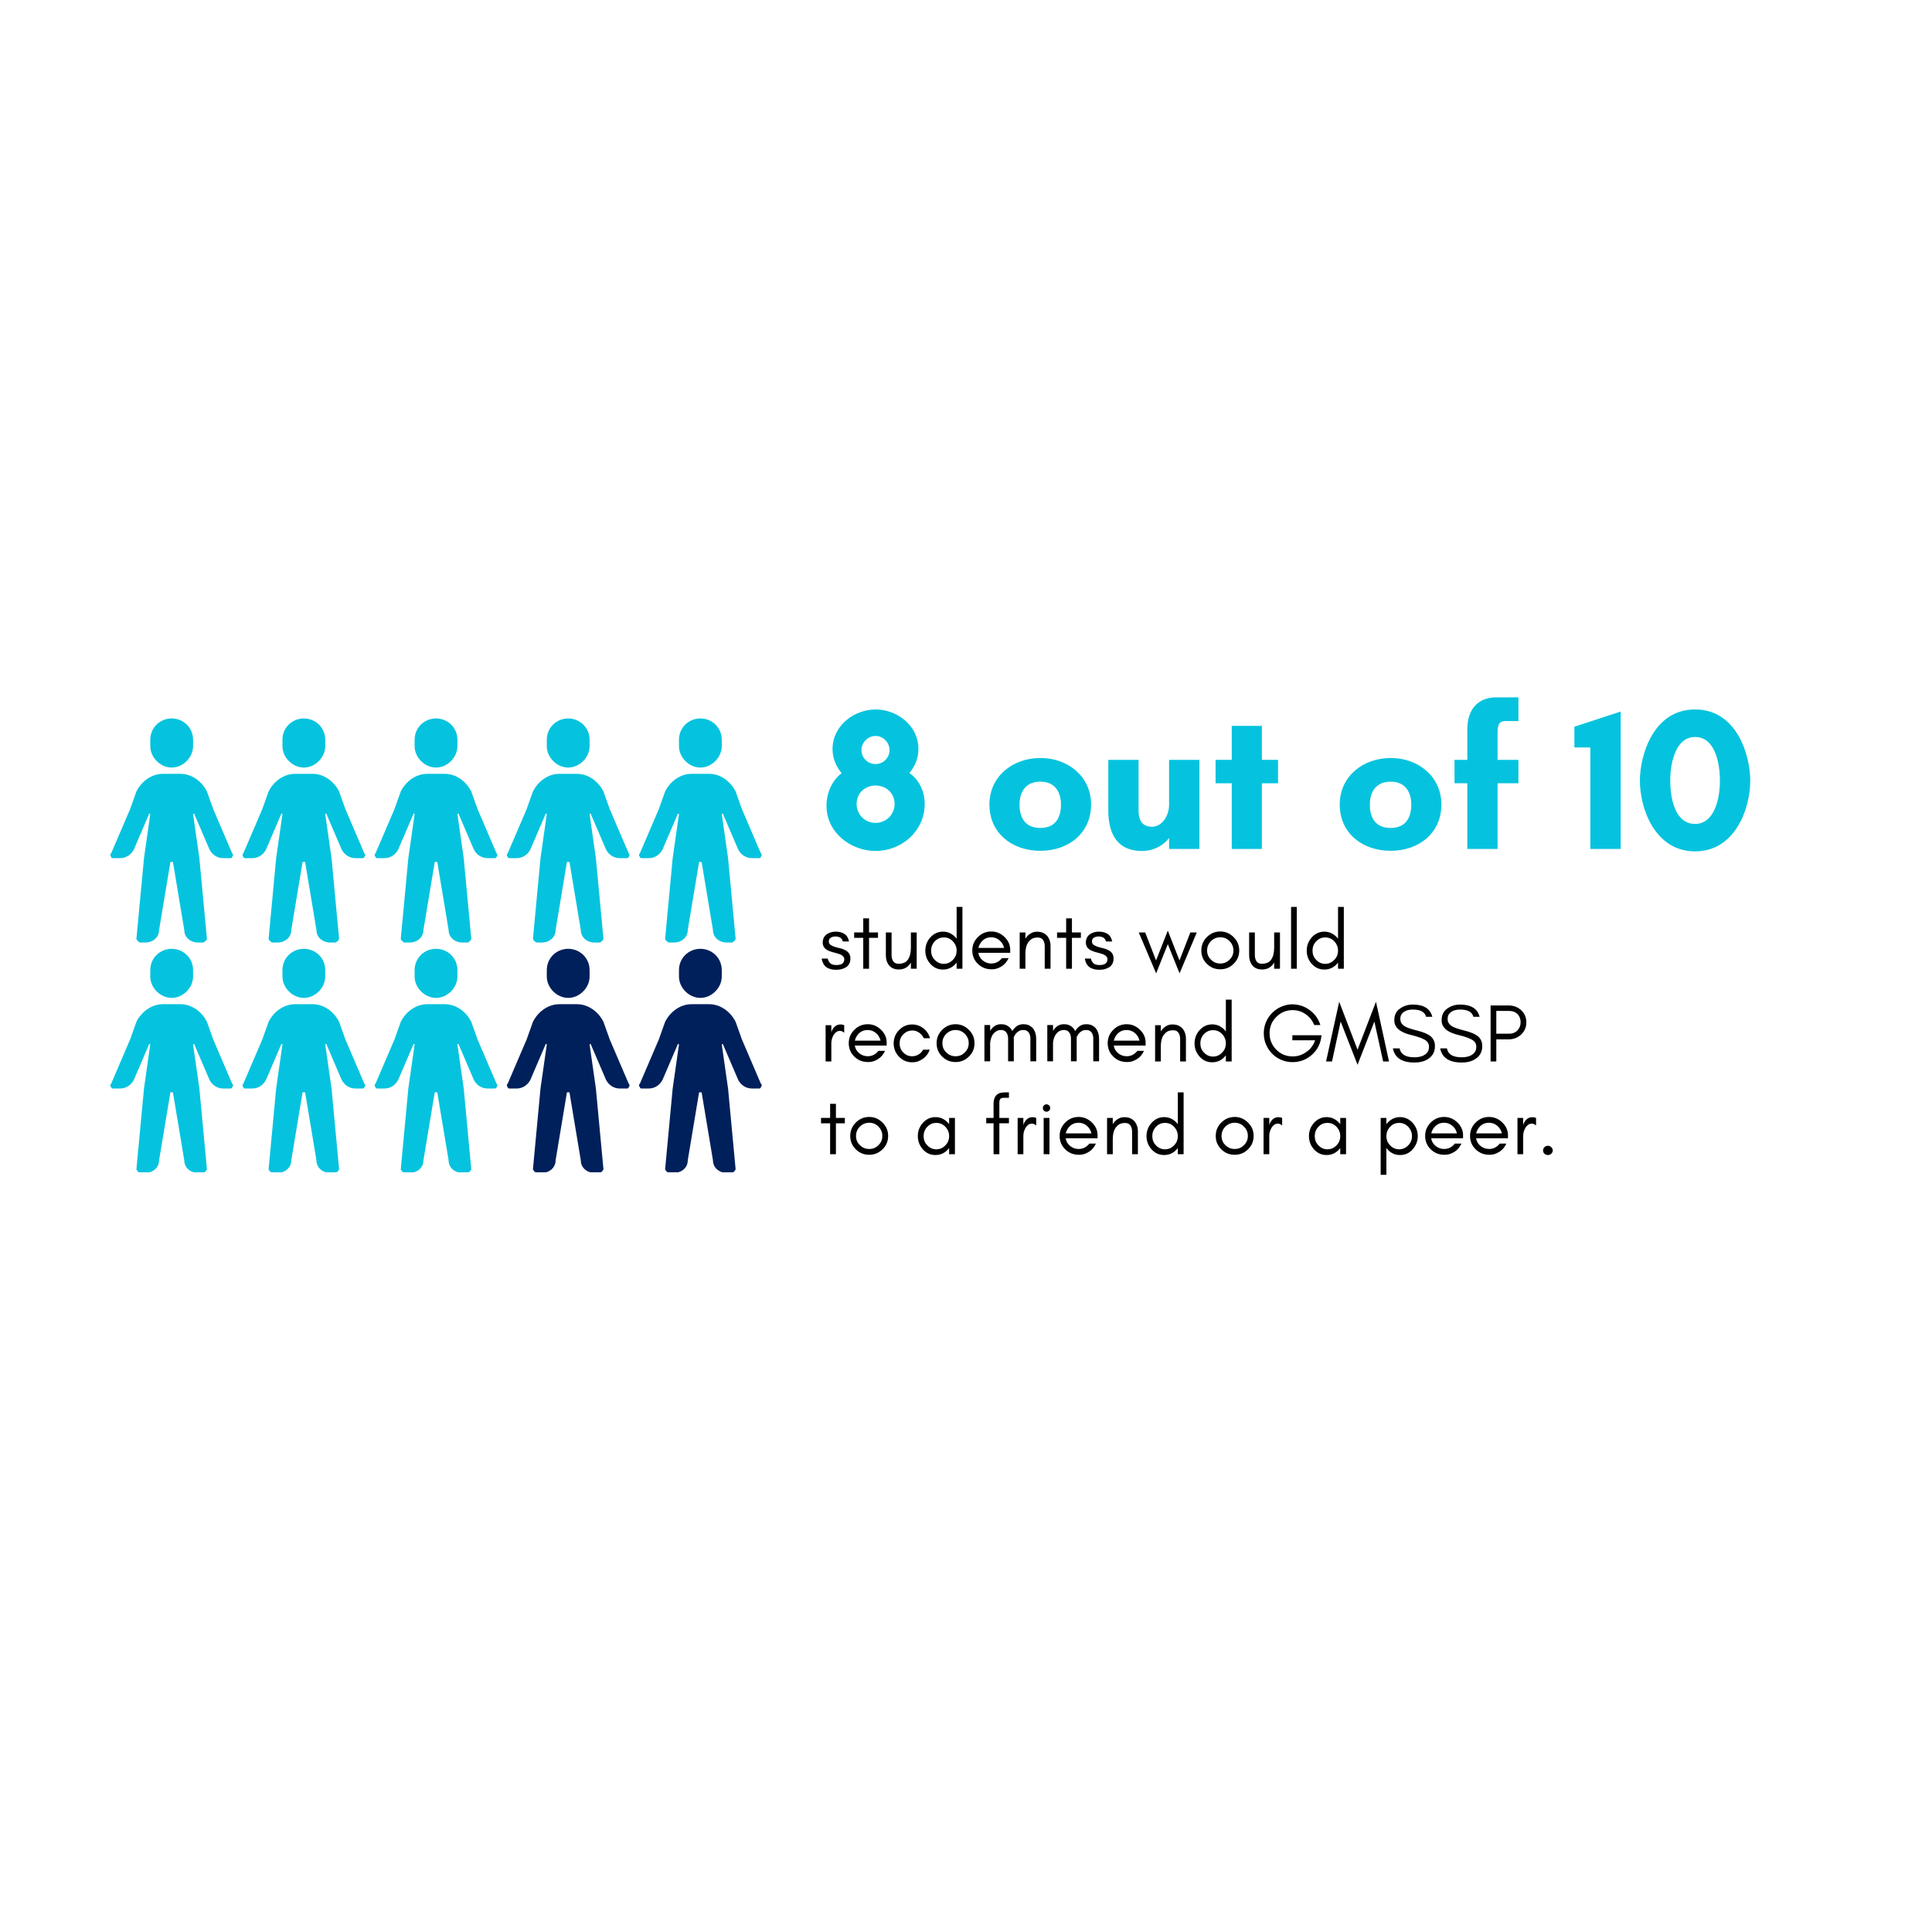 <svg xmlns="http://www.w3.org/2000/svg" xmlns:xlink="http://www.w3.org/1999/xlink" width="500" zoomAndPan="magnify" viewBox="0 0 375 375" height="500" preserveAspectRatio="xMidYMid meet" version="1.0"><defs><g/><clipPath id="6494853732"><path d="M 21.352 139.449 L 148 139.449 L 148 227.789 L 21.352 227.789 Z M 21.352 139.449 " clip-rule="nonzero"/></clipPath><clipPath id="a6d925e5da"><path d="M 33.324 139.449 C 31.125 139.449 29.168 141.16 29.168 143.605 L 29.168 144.824 C 29.168 147.023 31.125 148.98 33.324 148.98 C 35.523 148.98 37.477 147.023 37.477 144.824 L 37.477 143.605 C 37.477 141.16 35.523 139.449 33.324 139.449 Z M 29.168 158.02 C 29.168 158.02 28.926 157.773 28.926 158.02 L 25.992 164.859 C 25.504 165.836 24.527 166.57 23.305 166.57 L 22.082 166.57 C 21.84 166.57 21.594 166.57 21.594 166.328 C 21.352 166.082 21.352 165.836 21.594 165.594 L 25.258 157.043 L 26.48 153.621 C 27.457 151.668 29.414 150.199 31.613 150.199 L 35.031 150.199 C 37.23 150.199 39.188 151.668 40.164 153.621 L 41.387 157.043 L 45.051 165.594 C 45.293 165.836 45.293 166.082 45.051 166.328 C 45.051 166.57 44.805 166.57 44.562 166.57 L 43.34 166.57 C 42.117 166.57 41.141 165.836 40.652 164.859 L 37.719 158.02 C 37.719 157.773 37.477 158.02 37.477 158.02 L 38.699 166.57 L 40.164 182.207 C 40.164 182.453 39.918 182.453 39.918 182.695 C 39.676 182.695 39.676 182.941 39.43 182.941 L 38.453 182.941 C 36.988 182.941 35.766 181.965 35.766 180.496 L 33.566 167.305 C 33.324 167.305 33.324 167.305 33.078 167.305 L 30.879 180.496 C 30.879 181.965 29.656 182.941 28.191 182.941 L 27.215 182.941 C 26.969 182.941 26.969 182.695 26.727 182.695 C 26.727 182.453 26.48 182.453 26.48 182.207 L 27.949 166.57 Z M 58.977 139.449 C 56.777 139.449 54.824 141.16 54.824 143.605 L 54.824 144.824 C 54.824 147.023 56.777 148.98 58.977 148.98 C 61.176 148.98 63.129 147.023 63.129 144.824 L 63.129 143.605 C 63.129 141.16 61.176 139.449 58.977 139.449 Z M 54.824 158.02 C 54.824 158.02 54.578 157.773 54.578 158.02 L 51.648 164.859 C 51.16 165.836 50.18 166.57 48.961 166.57 L 47.738 166.57 C 47.492 166.57 47.25 166.57 47.25 166.328 C 47.004 166.082 47.004 165.836 47.25 165.594 L 50.914 157.043 L 52.137 153.621 C 53.113 151.668 55.066 150.199 57.266 150.199 L 60.688 150.199 C 62.887 150.199 64.84 151.668 65.82 153.621 L 67.039 157.043 L 70.703 165.594 C 70.949 165.836 70.949 166.082 70.703 166.328 C 70.703 166.57 70.461 166.57 70.215 166.57 L 68.996 166.57 C 67.773 166.57 66.797 165.836 66.309 164.859 L 63.375 158.02 C 63.375 157.773 63.129 158.02 63.129 158.02 L 64.352 166.57 L 65.82 182.207 C 65.82 182.453 65.574 182.453 65.574 182.695 C 65.328 182.695 65.328 182.941 65.086 182.941 L 64.109 182.941 C 62.641 182.941 61.422 181.965 61.422 180.496 L 59.223 167.305 C 58.977 167.305 58.977 167.305 58.734 167.305 L 56.535 180.496 C 56.535 181.965 55.312 182.941 53.848 182.941 L 52.867 182.941 C 52.625 182.941 52.625 182.695 52.379 182.695 C 52.379 182.453 52.137 182.453 52.137 182.207 L 53.602 166.57 Z M 84.633 139.449 C 82.434 139.449 80.477 141.16 80.477 143.605 L 80.477 144.824 C 80.477 147.023 82.434 148.98 84.633 148.98 C 86.832 148.98 88.785 147.023 88.785 144.824 L 88.785 143.605 C 88.785 141.16 86.832 139.449 84.633 139.449 Z M 80.477 158.02 C 80.477 158.02 80.234 157.773 80.234 158.02 L 77.301 164.859 C 76.812 165.836 75.836 166.57 74.613 166.57 L 73.395 166.57 C 73.148 166.57 72.902 166.57 72.902 166.328 C 72.66 166.082 72.66 165.836 72.902 165.594 L 76.57 157.043 L 77.789 153.621 C 78.77 151.668 80.723 150.199 82.922 150.199 L 86.344 150.199 C 88.543 150.199 90.496 151.668 91.473 153.621 L 92.695 157.043 L 96.359 165.594 C 96.605 165.836 96.605 166.082 96.359 166.328 C 96.359 166.57 96.117 166.57 95.871 166.57 L 94.648 166.57 C 93.426 166.57 92.449 165.836 91.961 164.859 L 89.031 158.02 C 89.031 157.773 88.785 158.02 88.785 158.02 L 90.008 166.57 L 91.473 182.207 C 91.473 182.453 91.23 182.453 91.23 182.695 C 90.984 182.695 90.984 182.941 90.738 182.941 L 89.762 182.941 C 88.297 182.941 87.074 181.965 87.074 180.496 L 84.875 167.305 C 84.633 167.305 84.633 167.305 84.387 167.305 L 82.188 180.496 C 82.188 181.965 80.969 182.941 79.5 182.941 L 78.523 182.941 C 78.277 182.941 78.277 182.695 78.035 182.695 C 78.035 182.453 77.789 182.453 77.789 182.207 L 79.258 166.57 Z M 110.285 139.449 C 108.086 139.449 106.133 141.16 106.133 143.605 L 106.133 144.824 C 106.133 147.023 108.086 148.98 110.285 148.98 C 112.484 148.98 114.441 147.023 114.441 144.824 L 114.441 143.605 C 114.441 141.16 112.484 139.449 110.285 139.449 Z M 106.133 158.02 C 106.133 158.02 105.887 157.773 105.887 158.02 L 102.957 164.859 C 102.469 165.836 101.492 166.57 100.27 166.57 L 99.047 166.57 C 98.805 166.57 98.559 166.57 98.559 166.328 C 98.312 166.082 98.312 165.836 98.559 165.594 L 102.223 157.043 L 103.445 153.621 C 104.422 151.668 106.379 150.199 108.574 150.199 L 111.996 150.199 C 114.195 150.199 116.148 151.668 117.129 153.621 L 118.348 157.043 L 122.016 165.594 C 122.258 165.836 122.258 166.082 122.016 166.328 C 122.016 166.57 121.77 166.57 121.527 166.57 L 120.305 166.57 C 119.082 166.57 118.105 165.836 117.617 164.859 L 114.684 158.02 C 114.684 157.773 114.441 158.02 114.441 158.02 L 115.66 166.57 L 117.129 182.207 C 117.129 182.453 116.883 182.453 116.883 182.695 C 116.641 182.695 116.641 182.941 116.395 182.941 L 115.418 182.941 C 113.953 182.941 112.73 181.965 112.73 180.496 L 110.531 167.305 C 110.285 167.305 110.285 167.305 110.043 167.305 L 107.844 180.496 C 107.844 181.965 106.621 182.941 105.156 182.941 L 104.18 182.941 C 103.934 182.941 103.934 182.695 103.691 182.695 C 103.691 182.453 103.445 182.453 103.445 182.207 L 104.91 166.57 Z M 135.941 139.449 C 133.742 139.449 131.789 141.16 131.789 143.605 L 131.789 144.824 C 131.789 147.023 133.742 148.98 135.941 148.98 C 138.141 148.98 140.094 147.023 140.094 144.824 L 140.094 143.605 C 140.094 141.16 138.141 139.449 135.941 139.449 Z M 131.789 158.02 C 131.789 158.02 131.543 157.773 131.543 158.02 L 128.609 164.859 C 128.121 165.836 127.145 166.57 125.922 166.57 L 124.703 166.57 C 124.457 166.57 124.215 166.57 124.215 166.328 C 123.969 166.082 123.969 165.836 124.215 165.594 L 127.879 157.043 L 129.102 153.621 C 130.078 151.668 132.031 150.199 134.23 150.199 L 137.652 150.199 C 139.852 150.199 141.805 151.668 142.781 153.621 L 144.004 157.043 L 147.668 165.594 C 147.914 165.836 147.914 166.082 147.668 166.328 C 147.668 166.57 147.426 166.57 147.18 166.57 L 145.957 166.57 C 144.738 166.57 143.758 165.836 143.27 164.859 L 140.34 158.02 C 140.34 157.773 140.094 158.02 140.094 158.02 L 141.316 166.57 L 142.781 182.207 C 142.781 182.453 142.539 182.453 142.539 182.695 C 142.293 182.695 142.293 182.941 142.051 182.941 L 141.07 182.941 C 139.605 182.941 138.383 181.965 138.383 180.496 L 136.184 167.305 C 135.941 167.305 135.941 167.305 135.695 167.305 L 133.496 180.496 C 133.496 181.965 132.277 182.941 130.809 182.941 L 129.832 182.941 C 129.59 182.941 129.59 182.695 129.344 182.695 C 129.344 182.453 129.102 182.453 129.102 182.207 L 130.566 166.57 Z M 33.324 184.164 C 31.125 184.164 29.168 185.871 29.168 188.316 L 29.168 189.539 C 29.168 191.738 31.125 193.691 33.324 193.691 C 35.523 193.691 37.477 191.738 37.477 189.539 L 37.477 188.316 C 37.477 185.871 35.523 184.164 33.324 184.164 Z M 29.168 202.73 C 29.168 202.73 28.926 202.488 28.926 202.73 L 25.992 209.574 C 25.504 210.551 24.527 211.281 23.305 211.281 L 22.082 211.281 C 21.84 211.281 21.594 211.281 21.594 211.039 C 21.352 210.793 21.352 210.551 21.594 210.305 L 25.258 201.754 L 26.48 198.332 C 27.457 196.379 29.414 194.914 31.613 194.914 L 35.031 194.914 C 37.23 194.914 39.188 196.379 40.164 198.332 L 41.387 201.754 L 45.051 210.305 C 45.293 210.551 45.293 210.793 45.051 211.039 C 45.051 211.281 44.805 211.281 44.562 211.281 L 43.34 211.281 C 42.117 211.281 41.141 210.551 40.652 209.574 L 37.719 202.73 C 37.719 202.488 37.477 202.73 37.477 202.73 L 38.699 211.281 L 40.164 226.922 C 40.164 227.164 39.918 227.164 39.918 227.41 C 39.676 227.41 39.676 227.652 39.43 227.652 L 38.453 227.652 C 36.988 227.652 35.766 226.676 35.766 225.211 L 33.566 212.016 C 33.324 212.016 33.324 212.016 33.078 212.016 L 30.879 225.211 C 30.879 226.676 29.656 227.652 28.191 227.652 L 27.215 227.652 C 26.969 227.652 26.969 227.41 26.727 227.41 C 26.727 227.164 26.48 227.164 26.48 226.922 L 27.949 211.281 Z M 58.977 184.164 C 56.777 184.164 54.824 185.871 54.824 188.316 L 54.824 189.539 C 54.824 191.738 56.777 193.691 58.977 193.691 C 61.176 193.691 63.129 191.738 63.129 189.539 L 63.129 188.316 C 63.129 185.871 61.176 184.164 58.977 184.164 Z M 54.824 202.73 C 54.824 202.73 54.578 202.488 54.578 202.73 L 51.648 209.574 C 51.16 210.551 50.18 211.281 48.961 211.281 L 47.738 211.281 C 47.492 211.281 47.25 211.281 47.25 211.039 C 47.004 210.793 47.004 210.551 47.25 210.305 L 50.914 201.754 L 52.137 198.332 C 53.113 196.379 55.066 194.914 57.266 194.914 L 60.688 194.914 C 62.887 194.914 64.84 196.379 65.82 198.332 L 67.039 201.754 L 70.703 210.305 C 70.949 210.551 70.949 210.793 70.703 211.039 C 70.703 211.281 70.461 211.281 70.215 211.281 L 68.996 211.281 C 67.773 211.281 66.797 210.551 66.309 209.574 L 63.375 202.73 C 63.375 202.488 63.129 202.73 63.129 202.73 L 64.352 211.281 L 65.82 226.922 C 65.82 227.164 65.574 227.164 65.574 227.41 C 65.328 227.41 65.328 227.652 65.086 227.652 L 64.109 227.652 C 62.641 227.652 61.422 226.676 61.422 225.211 L 59.223 212.016 C 58.977 212.016 58.977 212.016 58.734 212.016 L 56.535 225.211 C 56.535 226.676 55.312 227.652 53.848 227.652 L 52.867 227.652 C 52.625 227.652 52.625 227.41 52.379 227.41 C 52.379 227.164 52.137 227.164 52.137 226.922 L 53.602 211.281 Z M 84.633 184.164 C 82.434 184.164 80.477 185.871 80.477 188.316 L 80.477 189.539 C 80.477 191.738 82.434 193.691 84.633 193.691 C 86.832 193.691 88.785 191.738 88.785 189.539 L 88.785 188.316 C 88.785 185.871 86.832 184.164 84.633 184.164 Z M 80.477 202.73 C 80.477 202.73 80.234 202.488 80.234 202.73 L 77.301 209.574 C 76.812 210.551 75.836 211.281 74.613 211.281 L 73.395 211.281 C 73.148 211.281 72.902 211.281 72.902 211.039 C 72.66 210.793 72.66 210.551 72.902 210.305 L 76.57 201.754 L 77.789 198.332 C 78.77 196.379 80.723 194.914 82.922 194.914 L 86.344 194.914 C 88.543 194.914 90.496 196.379 91.473 198.332 L 92.695 201.754 L 96.359 210.305 C 96.605 210.551 96.605 210.793 96.359 211.039 C 96.359 211.281 96.117 211.281 95.871 211.281 L 94.648 211.281 C 93.426 211.281 92.449 210.551 91.961 209.574 L 89.031 202.73 C 89.031 202.488 88.785 202.73 88.785 202.73 L 90.008 211.281 L 91.473 226.922 C 91.473 227.164 91.23 227.164 91.23 227.41 C 90.984 227.41 90.984 227.652 90.738 227.652 L 89.762 227.652 C 88.297 227.652 87.074 226.676 87.074 225.211 L 84.875 212.016 C 84.633 212.016 84.633 212.016 84.387 212.016 L 82.188 225.211 C 82.188 226.676 80.969 227.652 79.5 227.652 L 78.523 227.652 C 78.277 227.652 78.277 227.41 78.035 227.41 C 78.035 227.164 77.789 227.164 77.789 226.922 L 79.258 211.281 Z M 80.477 202.73 " clip-rule="nonzero"/></clipPath><clipPath id="ecf14b676d"><path d="M 98.219 184.109 L 148 184.109 L 148 227.789 L 98.219 227.789 Z M 98.219 184.109 " clip-rule="nonzero"/></clipPath><clipPath id="a8ffc5c929"><path d="M 110.285 184.164 C 108.086 184.164 106.133 185.871 106.133 188.316 L 106.133 189.539 C 106.133 191.738 108.086 193.691 110.285 193.691 C 112.484 193.691 114.441 191.738 114.441 189.539 L 114.441 188.316 C 114.441 185.871 112.484 184.164 110.285 184.164 Z M 106.133 202.73 C 106.133 202.73 105.887 202.488 105.887 202.73 L 102.957 209.574 C 102.469 210.551 101.492 211.281 100.27 211.281 L 99.047 211.281 C 98.805 211.281 98.559 211.281 98.559 211.039 C 98.312 210.793 98.312 210.551 98.559 210.305 L 102.223 201.754 L 103.445 198.332 C 104.422 196.379 106.379 194.914 108.574 194.914 L 111.996 194.914 C 114.195 194.914 116.148 196.379 117.129 198.332 L 118.348 201.754 L 122.016 210.305 C 122.258 210.551 122.258 210.793 122.016 211.039 C 122.016 211.281 121.77 211.281 121.527 211.281 L 120.305 211.281 C 119.082 211.281 118.105 210.551 117.617 209.574 L 114.684 202.73 C 114.684 202.488 114.441 202.73 114.441 202.73 L 115.66 211.281 L 117.129 226.922 C 117.129 227.164 116.883 227.164 116.883 227.41 C 116.641 227.41 116.641 227.652 116.395 227.652 L 115.418 227.652 C 113.953 227.652 112.73 226.676 112.73 225.211 L 110.531 212.016 C 110.285 212.016 110.285 212.016 110.043 212.016 L 107.844 225.211 C 107.844 226.676 106.621 227.652 105.156 227.652 L 104.18 227.652 C 103.934 227.652 103.934 227.41 103.691 227.41 C 103.691 227.164 103.445 227.164 103.445 226.922 L 104.91 211.281 Z M 135.941 184.164 C 133.742 184.164 131.789 185.871 131.789 188.316 L 131.789 189.539 C 131.789 191.738 133.742 193.691 135.941 193.691 C 138.141 193.691 140.094 191.738 140.094 189.539 L 140.094 188.316 C 140.094 185.871 138.141 184.164 135.941 184.164 Z M 131.789 202.73 C 131.789 202.73 131.543 202.488 131.543 202.73 L 128.609 209.574 C 128.121 210.551 127.145 211.281 125.922 211.281 L 124.703 211.281 C 124.457 211.281 124.215 211.281 124.215 211.039 C 123.969 210.793 123.969 210.551 124.215 210.305 L 127.879 201.754 L 129.102 198.332 C 130.078 196.379 132.031 194.914 134.23 194.914 L 137.652 194.914 C 139.852 194.914 141.805 196.379 142.781 198.332 L 144.004 201.754 L 147.668 210.305 C 147.914 210.551 147.914 210.793 147.668 211.039 C 147.668 211.281 147.426 211.281 147.18 211.281 L 145.957 211.281 C 144.738 211.281 143.758 210.551 143.27 209.574 L 140.34 202.73 C 140.34 202.488 140.094 202.73 140.094 202.73 L 141.316 211.281 L 142.781 226.922 C 142.781 227.164 142.539 227.164 142.539 227.41 C 142.293 227.41 142.293 227.652 142.051 227.652 L 141.07 227.652 C 139.605 227.652 138.383 226.676 138.383 225.211 L 136.184 212.016 C 135.941 212.016 135.941 212.016 135.695 212.016 L 133.496 225.211 C 133.496 226.676 132.277 227.652 130.809 227.652 L 129.832 227.652 C 129.59 227.652 129.59 227.41 129.344 227.41 C 129.344 227.164 129.102 227.164 129.102 226.922 L 130.566 211.281 Z M 131.789 202.73 " clip-rule="nonzero"/></clipPath></defs><rect x="-37.5" width="450" fill="#ffffff" y="-37.5" height="450" fill-opacity="1"/><rect x="-37.5" width="450" fill="#ffffff" y="-37.5" height="450" fill-opacity="1"/><g clip-path="url(#6494853732)"><g clip-path="url(#a6d925e5da)"><path fill="#05c3de" d="M 21.105 139.449 L 148.246 139.449 L 148.246 227.543 L 21.105 227.543 Z M 21.105 139.449 " fill-opacity="1" fill-rule="nonzero"/></g></g><g clip-path="url(#ecf14b676d)"><g clip-path="url(#a8ffc5c929)"><path fill="#00205b" d="M 21.105 139.449 L 148.246 139.449 L 148.246 227.543 L 21.105 227.543 Z M 21.105 139.449 " fill-opacity="1" fill-rule="nonzero"/></g></g><g fill="#05c3de" fill-opacity="1"><g transform="translate(159.048, 164.783)"><g><path d="M 10.906 -12.312 C 12.953 -12.312 14.594 -10.828 14.594 -8.75 C 14.594 -6.672 12.953 -5.062 10.906 -5.062 C 8.828 -5.062 7.219 -6.672 7.219 -8.75 C 7.219 -10.828 8.828 -12.312 10.906 -12.312 Z M 10.906 -21.938 C 12.359 -21.938 13.609 -20.672 13.609 -19.188 C 13.609 -17.688 12.391 -16.484 10.906 -16.484 C 9.375 -16.484 8.156 -17.688 8.156 -19.188 C 8.156 -20.672 9.422 -21.938 10.906 -21.938 Z M 10.906 0.391 C 15.891 0.391 20.438 -3.406 20.438 -8.75 C 20.438 -11.141 19.344 -13.453 17.453 -14.75 C 18.562 -16 19.219 -17.656 19.219 -19.422 C 19.219 -23.969 15.031 -27.078 10.906 -27.078 C 6.781 -27.078 2.547 -23.969 2.547 -19.375 C 2.547 -17.656 3.219 -16 4.312 -14.719 C 2.438 -13.266 1.375 -10.875 1.375 -8.391 C 1.375 -3.141 6.125 0.391 10.906 0.391 Z M 10.906 0.391 "/></g></g></g><g fill="#05c3de" fill-opacity="1"><g transform="translate(180.863, 164.783)"><g/></g></g><g fill="#05c3de" fill-opacity="1"><g transform="translate(190.671, 164.783)"><g><path d="M 11.266 -4.078 C 8.078 -4.078 7.219 -6.391 7.219 -8.594 C 7.219 -10.75 8.156 -13.062 11.266 -13.062 C 14.328 -13.062 15.266 -10.75 15.266 -8.594 C 15.266 -6.391 14.406 -4.078 11.266 -4.078 Z M 11.266 -17.656 C 5.844 -17.656 1.375 -14.047 1.375 -8.625 C 1.375 -3.094 5.734 0.359 11.266 0.359 C 16.75 0.359 21.109 -3.094 21.109 -8.625 C 21.109 -14.047 16.641 -17.656 11.266 -17.656 Z M 11.266 -17.656 "/></g></g></g><g fill="#05c3de" fill-opacity="1"><g transform="translate(213.153, 164.783)"><g><path d="M 1.969 -7.453 C 1.969 -2.781 3.844 0.391 8.469 0.391 C 10.75 0.391 12.594 -0.625 13.766 -2.125 L 13.766 0 L 19.656 0 L 19.656 -17.297 L 13.766 -17.297 L 13.766 -8.625 C 13.766 -6.312 12.312 -4.312 10.469 -4.312 C 8.625 -4.312 7.844 -5.453 7.844 -7.453 L 7.844 -17.297 L 1.969 -17.297 Z M 1.969 -7.453 "/></g></g></g><g fill="#05c3de" fill-opacity="1"><g transform="translate(235.163, 164.783)"><g><path d="M 9.766 -12.75 L 12.906 -12.75 L 12.906 -17.297 L 9.766 -17.297 L 9.766 -23.891 L 3.922 -23.891 L 3.922 -17.297 L 0.781 -17.297 L 0.781 -12.75 L 3.922 -12.75 L 3.922 0 L 9.766 0 Z M 9.766 -12.75 "/></g></g></g><g fill="#05c3de" fill-opacity="1"><g transform="translate(248.856, 164.783)"><g/></g></g><g fill="#05c3de" fill-opacity="1"><g transform="translate(258.665, 164.783)"><g><path d="M 11.266 -4.078 C 8.078 -4.078 7.219 -6.391 7.219 -8.594 C 7.219 -10.75 8.156 -13.062 11.266 -13.062 C 14.328 -13.062 15.266 -10.75 15.266 -8.594 C 15.266 -6.391 14.406 -4.078 11.266 -4.078 Z M 11.266 -17.656 C 5.844 -17.656 1.375 -14.047 1.375 -8.625 C 1.375 -3.094 5.734 0.359 11.266 0.359 C 16.75 0.359 21.109 -3.094 21.109 -8.625 C 21.109 -14.047 16.641 -17.656 11.266 -17.656 Z M 11.266 -17.656 "/></g></g></g><g fill="#05c3de" fill-opacity="1"><g transform="translate(281.146, 164.783)"><g><path d="M 9.219 -29.422 C 6.078 -29.422 3.656 -27.469 3.656 -23.188 L 3.656 -17.297 L 1.172 -17.297 L 1.172 -12.75 L 3.656 -12.75 L 3.656 0 L 9.531 0 L 9.531 -12.75 L 13.578 -12.75 L 13.578 -17.297 L 9.531 -17.297 L 9.531 -22.484 C 9.531 -24.172 9.844 -24.828 11.062 -24.828 L 13.578 -24.828 L 13.578 -29.422 Z M 9.219 -29.422 "/></g></g></g><g fill="#05c3de" fill-opacity="1"><g transform="translate(295.388, 164.783)"><g/></g></g><g fill="#05c3de" fill-opacity="1"><g transform="translate(305.197, 164.783)"><g><path d="M 9.375 -26.672 L 0.391 -23.734 L 0.391 -19.703 L 3.484 -19.703 L 3.484 0 L 9.375 0 Z M 9.375 -26.672 "/></g></g></g><g fill="#05c3de" fill-opacity="1"><g transform="translate(316.928, 164.783)"><g><path d="M 12.078 -21.734 C 15.969 -21.734 16.906 -16.672 16.906 -13.219 C 16.906 -9.688 15.812 -4.859 12.078 -4.859 C 8.281 -4.859 7.266 -9.609 7.266 -13.297 C 7.266 -16.672 8.281 -21.734 12.078 -21.734 Z M 12.078 0.469 C 19.781 0.469 22.797 -7.688 22.797 -13.266 C 22.797 -18.094 20.25 -27.078 12.078 -27.078 C 3.922 -27.078 1.375 -18.094 1.375 -13.266 C 1.375 -7.688 4.391 0.469 12.078 0.469 Z M 12.078 0.469 "/></g></g></g><g fill="#05c3de" fill-opacity="1"><g transform="translate(341.099, 164.783)"><g/></g></g><g fill="#000000" fill-opacity="1"><g transform="translate(159.048, 188.033)"><g><path d="M 2.203 -0.984 C 1.938 -1.188 1.734 -1.5 1.609 -1.969 L 0.438 -1.969 C 0.672 -0.516 1.594 0.203 3.234 0.203 C 3.609 0.203 3.969 0.172 4.297 0.078 C 4.641 -0.016 4.922 -0.141 5.203 -0.312 C 5.75 -0.688 6.016 -1.25 6.016 -2 C 6.016 -2.766 5.656 -3.312 4.922 -3.656 C 4.625 -3.812 4.281 -3.922 3.922 -4 C 3.562 -4.078 3.234 -4.172 2.922 -4.266 C 2.609 -4.375 2.359 -4.5 2.141 -4.641 C 1.938 -4.781 1.828 -5.016 1.828 -5.328 C 1.828 -5.641 1.953 -5.891 2.203 -6.031 C 2.469 -6.188 2.766 -6.266 3.109 -6.266 C 3.453 -6.266 3.766 -6.188 4 -6.062 C 4.234 -5.938 4.438 -5.688 4.547 -5.297 L 5.75 -5.297 C 5.594 -6 5.297 -6.5 4.844 -6.766 C 4.391 -7.062 3.828 -7.203 3.141 -7.203 C 2.469 -7.203 1.875 -7.016 1.375 -6.656 C 0.891 -6.281 0.641 -5.766 0.641 -5.062 C 0.641 -4.719 0.734 -4.422 0.906 -4.156 C 1.109 -3.891 1.375 -3.688 1.734 -3.516 C 2.047 -3.375 2.391 -3.266 2.734 -3.172 C 3.094 -3.094 3.422 -2.984 3.75 -2.891 C 4.469 -2.656 4.828 -2.297 4.828 -1.859 C 4.828 -1.094 4.312 -0.719 3.297 -0.719 C 2.859 -0.719 2.5 -0.797 2.203 -0.984 Z M 2.203 -0.984 "/></g></g></g><g fill="#000000" fill-opacity="1"><g transform="translate(165.479, 188.033)"><g><path d="M 0.312 -6 L 2.078 -6 L 2.078 0 L 3.203 0 L 3.203 -6 L 4.938 -6 L 4.938 -7.047 L 3.203 -7.047 L 3.203 -9.781 L 2.078 -9.781 L 2.078 -7.047 L 0.312 -7.047 Z M 0.312 -6 "/></g></g></g><g fill="#000000" fill-opacity="1"><g transform="translate(170.742, 188.033)"><g><path d="M 6.062 -1.203 L 6.062 0 L 7.188 0 L 7.188 -7.047 L 6.062 -7.047 L 6.062 -4.094 C 6.062 -3.109 5.875 -2.359 5.5 -1.797 C 5.156 -1.25 4.531 -0.969 3.656 -0.969 C 3.188 -0.969 2.828 -1.141 2.625 -1.453 C 2.422 -1.781 2.312 -2.172 2.312 -2.641 L 2.312 -7.047 L 1.203 -7.047 L 1.203 -2.641 C 1.203 -1.828 1.406 -1.156 1.859 -0.625 C 2.297 -0.109 2.906 0.141 3.719 0.141 C 4.75 0.141 5.531 -0.297 6.062 -1.203 Z M 6.062 -1.203 "/></g></g></g><g fill="#000000" fill-opacity="1"><g transform="translate(178.884, 188.033)"><g><path d="M 6.797 -3.516 C 6.797 -2.828 6.562 -2.219 6.078 -1.734 C 5.594 -1.219 5.016 -0.953 4.312 -0.953 C 3.609 -0.953 3.031 -1.219 2.547 -1.734 C 2.062 -2.219 1.844 -2.828 1.844 -3.516 C 1.844 -4.188 2.062 -4.797 2.547 -5.312 C 3.031 -5.828 3.609 -6.078 4.312 -6.078 C 5.016 -6.078 5.594 -5.828 6.078 -5.312 C 6.562 -4.797 6.797 -4.188 6.797 -3.516 Z M 7.922 0 L 7.922 -12 L 6.797 -12 L 6.797 -5.828 C 6.734 -5.922 6.656 -6 6.594 -6.078 C 5.922 -6.812 5.109 -7.203 4.141 -7.203 C 3.172 -7.203 2.359 -6.812 1.688 -6.078 C 1.047 -5.344 0.719 -4.5 0.719 -3.516 C 0.719 -2.531 1.047 -1.688 1.688 -0.953 C 2.359 -0.203 3.172 0.156 4.141 0.156 C 5.109 0.156 5.922 -0.203 6.594 -0.953 C 6.656 -1.031 6.734 -1.109 6.797 -1.203 L 6.797 0 Z M 7.922 0 "/></g></g></g><g fill="#000000" fill-opacity="1"><g transform="translate(188.002, 188.033)"><g><path d="M 8.078 -3.688 C 8.078 -4.641 7.703 -5.469 6.953 -6.188 C 6.234 -6.875 5.375 -7.234 4.406 -7.234 C 3.375 -7.234 2.516 -6.859 1.797 -6.141 C 1.078 -5.422 0.719 -4.562 0.719 -3.547 C 0.719 -2.531 1.078 -1.656 1.797 -0.953 C 2.125 -0.625 2.516 -0.375 2.953 -0.172 C 3.406 0.016 3.938 0.109 4.562 0.109 C 5.188 0.109 5.797 -0.078 6.406 -0.469 C 7.016 -0.844 7.453 -1.391 7.766 -2.062 L 6.484 -2.062 C 6.219 -1.734 5.922 -1.469 5.547 -1.281 C 5.188 -1.094 4.797 -1.016 4.406 -1.016 C 3.797 -1.016 3.25 -1.203 2.766 -1.594 C 2.281 -1.984 1.984 -2.484 1.891 -3.094 L 8.078 -3.094 Z M 6.891 -4.047 L 1.906 -4.047 C 1.969 -4.344 2.078 -4.609 2.234 -4.859 C 2.75 -5.703 3.469 -6.109 4.406 -6.109 C 4.984 -6.109 5.516 -5.922 5.984 -5.531 C 6.469 -5.141 6.75 -4.641 6.891 -4.047 Z M 6.891 -4.047 "/></g></g></g><g fill="#000000" fill-opacity="1"><g transform="translate(196.719, 188.033)"><g><path d="M 6.062 0 L 7.188 0 L 7.188 -4.406 C 7.188 -5.219 6.953 -5.875 6.547 -6.375 C 6.312 -6.625 6.062 -6.812 5.766 -6.953 C 5.438 -7.109 5.047 -7.188 4.547 -7.188 C 4.031 -7.188 3.594 -7.047 3.219 -6.781 C 2.844 -6.547 2.547 -6.219 2.312 -5.828 L 2.312 -7.047 L 1.203 -7.047 L 1.203 0 L 2.312 0 L 2.312 -2.938 C 2.312 -3.844 2.484 -4.547 2.812 -5.078 C 3.016 -5.359 3.25 -5.594 3.547 -5.797 C 3.844 -5.969 4.234 -6.062 4.719 -6.062 C 5.203 -6.062 5.531 -5.891 5.75 -5.562 C 5.953 -5.25 6.062 -4.844 6.062 -4.406 Z M 6.062 0 "/></g></g></g><g fill="#000000" fill-opacity="1"><g transform="translate(204.861, 188.033)"><g><path d="M 0.312 -6 L 2.078 -6 L 2.078 0 L 3.203 0 L 3.203 -6 L 4.938 -6 L 4.938 -7.047 L 3.203 -7.047 L 3.203 -9.781 L 2.078 -9.781 L 2.078 -7.047 L 0.312 -7.047 Z M 0.312 -6 "/></g></g></g><g fill="#000000" fill-opacity="1"><g transform="translate(210.124, 188.033)"><g><path d="M 2.203 -0.984 C 1.938 -1.188 1.734 -1.5 1.609 -1.969 L 0.438 -1.969 C 0.672 -0.516 1.594 0.203 3.234 0.203 C 3.609 0.203 3.969 0.172 4.297 0.078 C 4.641 -0.016 4.922 -0.141 5.203 -0.312 C 5.75 -0.688 6.016 -1.25 6.016 -2 C 6.016 -2.766 5.656 -3.312 4.922 -3.656 C 4.625 -3.812 4.281 -3.922 3.922 -4 C 3.562 -4.078 3.234 -4.172 2.922 -4.266 C 2.609 -4.375 2.359 -4.5 2.141 -4.641 C 1.938 -4.781 1.828 -5.016 1.828 -5.328 C 1.828 -5.641 1.953 -5.891 2.203 -6.031 C 2.469 -6.188 2.766 -6.266 3.109 -6.266 C 3.453 -6.266 3.766 -6.188 4 -6.062 C 4.234 -5.938 4.438 -5.688 4.547 -5.297 L 5.75 -5.297 C 5.594 -6 5.297 -6.5 4.844 -6.766 C 4.391 -7.062 3.828 -7.203 3.141 -7.203 C 2.469 -7.203 1.875 -7.016 1.375 -6.656 C 0.891 -6.281 0.641 -5.766 0.641 -5.062 C 0.641 -4.719 0.734 -4.422 0.906 -4.156 C 1.109 -3.891 1.375 -3.688 1.734 -3.516 C 2.047 -3.375 2.391 -3.266 2.734 -3.172 C 3.094 -3.094 3.422 -2.984 3.75 -2.891 C 4.469 -2.656 4.828 -2.297 4.828 -1.859 C 4.828 -1.094 4.312 -0.719 3.297 -0.719 C 2.859 -0.719 2.5 -0.797 2.203 -0.984 Z M 2.203 -0.984 "/></g></g></g><g fill="#000000" fill-opacity="1"><g transform="translate(216.555, 188.033)"><g/></g></g><g fill="#000000" fill-opacity="1"><g transform="translate(220.874, 188.033)"><g><path d="M 8.078 0.891 L 11.422 -7.047 L 10.172 -7.047 L 8.062 -1.609 L 5.797 -7.406 L 3.516 -1.609 L 1.406 -7.047 L 0.156 -7.047 L 3.531 0.891 L 5.797 -4.781 Z M 8.078 0.891 "/></g></g></g><g fill="#000000" fill-opacity="1"><g transform="translate(232.455, 188.033)"><g><path d="M 6.953 -3.547 C 6.953 -2.844 6.703 -2.25 6.203 -1.766 C 5.703 -1.25 5.109 -1.016 4.406 -1.016 C 3.703 -1.016 3.094 -1.25 2.594 -1.766 C 2.078 -2.25 1.844 -2.844 1.844 -3.547 C 1.844 -4.25 2.078 -4.844 2.594 -5.359 C 3.094 -5.859 3.703 -6.109 4.406 -6.109 C 5.109 -6.109 5.703 -5.859 6.203 -5.359 C 6.703 -4.844 6.953 -4.25 6.953 -3.547 Z M 8.078 -3.547 C 8.078 -4.562 7.719 -5.422 6.984 -6.141 C 6.266 -6.859 5.406 -7.234 4.406 -7.234 C 3.375 -7.234 2.516 -6.859 1.797 -6.141 C 1.078 -5.422 0.719 -4.562 0.719 -3.547 C 0.719 -2.531 1.078 -1.656 1.797 -0.953 C 2.516 -0.234 3.391 0.109 4.406 0.109 C 5.391 0.109 6.266 -0.234 6.984 -0.953 C 7.719 -1.656 8.078 -2.531 8.078 -3.547 Z M 8.078 -3.547 "/></g></g></g><g fill="#000000" fill-opacity="1"><g transform="translate(241.253, 188.033)"><g><path d="M 6.062 -1.203 L 6.062 0 L 7.188 0 L 7.188 -7.047 L 6.062 -7.047 L 6.062 -4.094 C 6.062 -3.109 5.875 -2.359 5.5 -1.797 C 5.156 -1.25 4.531 -0.969 3.656 -0.969 C 3.188 -0.969 2.828 -1.141 2.625 -1.453 C 2.422 -1.781 2.312 -2.172 2.312 -2.641 L 2.312 -7.047 L 1.203 -7.047 L 1.203 -2.641 C 1.203 -1.828 1.406 -1.156 1.859 -0.625 C 2.297 -0.109 2.906 0.141 3.719 0.141 C 4.75 0.141 5.531 -0.297 6.062 -1.203 Z M 6.062 -1.203 "/></g></g></g><g fill="#000000" fill-opacity="1"><g transform="translate(249.395, 188.033)"><g><path d="M 2.312 0 L 2.312 -12 L 1.203 -12 L 1.203 0 Z M 2.312 0 "/></g></g></g><g fill="#000000" fill-opacity="1"><g transform="translate(252.914, 188.033)"><g><path d="M 6.797 -3.516 C 6.797 -2.828 6.562 -2.219 6.078 -1.734 C 5.594 -1.219 5.016 -0.953 4.312 -0.953 C 3.609 -0.953 3.031 -1.219 2.547 -1.734 C 2.062 -2.219 1.844 -2.828 1.844 -3.516 C 1.844 -4.188 2.062 -4.797 2.547 -5.312 C 3.031 -5.828 3.609 -6.078 4.312 -6.078 C 5.016 -6.078 5.594 -5.828 6.078 -5.312 C 6.562 -4.797 6.797 -4.188 6.797 -3.516 Z M 7.922 0 L 7.922 -12 L 6.797 -12 L 6.797 -5.828 C 6.734 -5.922 6.656 -6 6.594 -6.078 C 5.922 -6.812 5.109 -7.203 4.141 -7.203 C 3.172 -7.203 2.359 -6.812 1.688 -6.078 C 1.047 -5.344 0.719 -4.5 0.719 -3.516 C 0.719 -2.531 1.047 -1.688 1.688 -0.953 C 2.359 -0.203 3.172 0.156 4.141 0.156 C 5.109 0.156 5.922 -0.203 6.594 -0.953 C 6.656 -1.031 6.734 -1.109 6.797 -1.203 L 6.797 0 Z M 7.922 0 "/></g></g></g><g fill="#000000" fill-opacity="1"><g transform="translate(159.048, 206.033)"><g><path d="M 4.812 -5.578 L 4.812 -7.047 C 4.594 -7.141 4.359 -7.188 4.109 -7.188 C 3.312 -7.188 2.734 -6.734 2.375 -5.875 L 2.312 -5.578 L 2.312 -7.047 L 1.203 -7.047 L 1.203 0 L 2.312 0 L 2.312 -3.516 C 2.312 -4.094 2.453 -4.609 2.719 -5.078 C 2.844 -5.312 3.031 -5.516 3.234 -5.688 C 3.438 -5.844 3.703 -5.938 3.984 -5.938 C 4.266 -5.938 4.547 -5.812 4.812 -5.578 Z M 4.812 -5.578 "/></g></g></g><g fill="#000000" fill-opacity="1"><g transform="translate(164.023, 206.033)"><g><path d="M 8.078 -3.688 C 8.078 -4.641 7.703 -5.469 6.953 -6.188 C 6.234 -6.875 5.375 -7.234 4.406 -7.234 C 3.375 -7.234 2.516 -6.859 1.797 -6.141 C 1.078 -5.422 0.719 -4.562 0.719 -3.547 C 0.719 -2.531 1.078 -1.656 1.797 -0.953 C 2.125 -0.625 2.516 -0.375 2.953 -0.172 C 3.406 0.016 3.938 0.109 4.562 0.109 C 5.188 0.109 5.797 -0.078 6.406 -0.469 C 7.016 -0.844 7.453 -1.391 7.766 -2.062 L 6.484 -2.062 C 6.219 -1.734 5.922 -1.469 5.547 -1.281 C 5.188 -1.094 4.797 -1.016 4.406 -1.016 C 3.797 -1.016 3.25 -1.203 2.766 -1.594 C 2.281 -1.984 1.984 -2.484 1.891 -3.094 L 8.078 -3.094 Z M 6.891 -4.047 L 1.906 -4.047 C 1.969 -4.344 2.078 -4.609 2.234 -4.859 C 2.75 -5.703 3.469 -6.109 4.406 -6.109 C 4.984 -6.109 5.516 -5.922 5.984 -5.531 C 6.469 -5.141 6.75 -4.641 6.891 -4.047 Z M 6.891 -4.047 "/></g></g></g><g fill="#000000" fill-opacity="1"><g transform="translate(172.741, 206.033)"><g><path d="M 7.781 -4.516 C 7.547 -5.297 7.125 -5.938 6.5 -6.438 C 5.844 -6.922 5.125 -7.188 4.312 -7.188 C 3.312 -7.188 2.453 -6.812 1.766 -6.094 C 1.062 -5.375 0.719 -4.516 0.719 -3.516 C 0.719 -2.516 1.062 -1.656 1.766 -0.922 C 2.078 -0.594 2.453 -0.312 2.891 -0.125 C 3.328 0.062 3.781 0.156 4.219 0.156 C 4.672 0.156 5.078 0.109 5.422 -0.016 C 6.547 -0.422 7.312 -1.172 7.719 -2.297 L 6.453 -2.297 C 6.219 -1.906 5.938 -1.578 5.547 -1.359 C 5.172 -1.125 4.766 -1.016 4.312 -1.016 C 3.625 -1.016 3.062 -1.25 2.578 -1.75 C 2.094 -2.234 1.875 -2.828 1.875 -3.516 C 1.875 -4.172 2.094 -4.766 2.578 -5.266 C 2.797 -5.484 3.062 -5.688 3.359 -5.812 C 3.641 -5.938 4.016 -6.016 4.438 -6.016 C 4.844 -6.016 5.25 -5.875 5.656 -5.594 C 6.062 -5.312 6.375 -4.953 6.562 -4.516 Z M 7.781 -4.516 "/></g></g></g><g fill="#000000" fill-opacity="1"><g transform="translate(181.075, 206.033)"><g><path d="M 6.953 -3.547 C 6.953 -2.844 6.703 -2.25 6.203 -1.766 C 5.703 -1.25 5.109 -1.016 4.406 -1.016 C 3.703 -1.016 3.094 -1.25 2.594 -1.766 C 2.078 -2.25 1.844 -2.844 1.844 -3.547 C 1.844 -4.25 2.078 -4.844 2.594 -5.359 C 3.094 -5.859 3.703 -6.109 4.406 -6.109 C 5.109 -6.109 5.703 -5.859 6.203 -5.359 C 6.703 -4.844 6.953 -4.25 6.953 -3.547 Z M 8.078 -3.547 C 8.078 -4.562 7.719 -5.422 6.984 -6.141 C 6.266 -6.859 5.406 -7.234 4.406 -7.234 C 3.375 -7.234 2.516 -6.859 1.797 -6.141 C 1.078 -5.422 0.719 -4.562 0.719 -3.547 C 0.719 -2.531 1.078 -1.656 1.797 -0.953 C 2.516 -0.234 3.391 0.109 4.406 0.109 C 5.391 0.109 6.266 -0.234 6.984 -0.953 C 7.719 -1.656 8.078 -2.531 8.078 -3.547 Z M 8.078 -3.547 "/></g></g></g><g fill="#000000" fill-opacity="1"><g transform="translate(189.873, 206.033)"><g><path d="M 10.125 -0.031 L 11.25 -0.031 L 11.25 -4.438 C 11.25 -5.219 11.047 -5.875 10.656 -6.391 C 10.469 -6.641 10.203 -6.828 9.922 -6.984 C 9.609 -7.156 9.219 -7.234 8.734 -7.234 C 8.234 -7.234 7.812 -7.094 7.438 -6.828 C 7.109 -6.578 6.828 -6.266 6.609 -5.891 C 6.531 -6.062 6.438 -6.219 6.312 -6.391 C 6.125 -6.641 5.875 -6.828 5.578 -6.984 C 5.281 -7.156 4.875 -7.234 4.406 -7.234 C 3.906 -7.234 3.469 -7.094 3.109 -6.828 C 2.781 -6.594 2.531 -6.297 2.312 -5.938 L 2.312 -7.078 L 1.203 -7.078 L 1.203 -0.031 L 2.312 -0.031 L 2.312 -3.625 C 2.375 -4.188 2.516 -4.688 2.75 -5.094 C 2.906 -5.375 3.156 -5.625 3.438 -5.828 C 3.734 -6.016 4.031 -6.109 4.375 -6.109 C 4.688 -6.109 4.938 -6.047 5.109 -5.953 C 5.547 -5.656 5.797 -5.156 5.797 -4.438 L 5.797 -0.031 L 6.906 -0.031 L 6.906 -4.438 C 6.906 -4.516 6.891 -4.609 6.891 -4.688 C 6.938 -4.828 7.016 -4.953 7.094 -5.094 C 7.25 -5.375 7.484 -5.625 7.781 -5.828 C 8.062 -6.016 8.375 -6.109 8.703 -6.109 C 9.031 -6.109 9.281 -6.047 9.438 -5.953 C 9.891 -5.656 10.125 -5.156 10.125 -4.438 Z M 10.125 -0.031 "/></g></g></g><g fill="#000000" fill-opacity="1"><g transform="translate(202.078, 206.033)"><g><path d="M 10.125 -0.031 L 11.25 -0.031 L 11.25 -4.438 C 11.25 -5.219 11.047 -5.875 10.656 -6.391 C 10.469 -6.641 10.203 -6.828 9.922 -6.984 C 9.609 -7.156 9.219 -7.234 8.734 -7.234 C 8.234 -7.234 7.812 -7.094 7.438 -6.828 C 7.109 -6.578 6.828 -6.266 6.609 -5.891 C 6.531 -6.062 6.438 -6.219 6.312 -6.391 C 6.125 -6.641 5.875 -6.828 5.578 -6.984 C 5.281 -7.156 4.875 -7.234 4.406 -7.234 C 3.906 -7.234 3.469 -7.094 3.109 -6.828 C 2.781 -6.594 2.531 -6.297 2.312 -5.938 L 2.312 -7.078 L 1.203 -7.078 L 1.203 -0.031 L 2.312 -0.031 L 2.312 -3.625 C 2.375 -4.188 2.516 -4.688 2.75 -5.094 C 2.906 -5.375 3.156 -5.625 3.438 -5.828 C 3.734 -6.016 4.031 -6.109 4.375 -6.109 C 4.688 -6.109 4.938 -6.047 5.109 -5.953 C 5.547 -5.656 5.797 -5.156 5.797 -4.438 L 5.797 -0.031 L 6.906 -0.031 L 6.906 -4.438 C 6.906 -4.516 6.891 -4.609 6.891 -4.688 C 6.938 -4.828 7.016 -4.953 7.094 -5.094 C 7.25 -5.375 7.484 -5.625 7.781 -5.828 C 8.062 -6.016 8.375 -6.109 8.703 -6.109 C 9.031 -6.109 9.281 -6.047 9.438 -5.953 C 9.891 -5.656 10.125 -5.156 10.125 -4.438 Z M 10.125 -0.031 "/></g></g></g><g fill="#000000" fill-opacity="1"><g transform="translate(214.283, 206.033)"><g><path d="M 8.078 -3.688 C 8.078 -4.641 7.703 -5.469 6.953 -6.188 C 6.234 -6.875 5.375 -7.234 4.406 -7.234 C 3.375 -7.234 2.516 -6.859 1.797 -6.141 C 1.078 -5.422 0.719 -4.562 0.719 -3.547 C 0.719 -2.531 1.078 -1.656 1.797 -0.953 C 2.125 -0.625 2.516 -0.375 2.953 -0.172 C 3.406 0.016 3.938 0.109 4.562 0.109 C 5.188 0.109 5.797 -0.078 6.406 -0.469 C 7.016 -0.844 7.453 -1.391 7.766 -2.062 L 6.484 -2.062 C 6.219 -1.734 5.922 -1.469 5.547 -1.281 C 5.188 -1.094 4.797 -1.016 4.406 -1.016 C 3.797 -1.016 3.25 -1.203 2.766 -1.594 C 2.281 -1.984 1.984 -2.484 1.891 -3.094 L 8.078 -3.094 Z M 6.891 -4.047 L 1.906 -4.047 C 1.969 -4.344 2.078 -4.609 2.234 -4.859 C 2.75 -5.703 3.469 -6.109 4.406 -6.109 C 4.984 -6.109 5.516 -5.922 5.984 -5.531 C 6.469 -5.141 6.75 -4.641 6.891 -4.047 Z M 6.891 -4.047 "/></g></g></g><g fill="#000000" fill-opacity="1"><g transform="translate(223.001, 206.033)"><g><path d="M 6.062 0 L 7.188 0 L 7.188 -4.406 C 7.188 -5.219 6.953 -5.875 6.547 -6.375 C 6.312 -6.625 6.062 -6.812 5.766 -6.953 C 5.438 -7.109 5.047 -7.188 4.547 -7.188 C 4.031 -7.188 3.594 -7.047 3.219 -6.781 C 2.844 -6.547 2.547 -6.219 2.312 -5.828 L 2.312 -7.047 L 1.203 -7.047 L 1.203 0 L 2.312 0 L 2.312 -2.938 C 2.312 -3.844 2.484 -4.547 2.812 -5.078 C 3.016 -5.359 3.25 -5.594 3.547 -5.797 C 3.844 -5.969 4.234 -6.062 4.719 -6.062 C 5.203 -6.062 5.531 -5.891 5.75 -5.562 C 5.953 -5.25 6.062 -4.844 6.062 -4.406 Z M 6.062 0 "/></g></g></g><g fill="#000000" fill-opacity="1"><g transform="translate(231.143, 206.033)"><g><path d="M 6.797 -3.516 C 6.797 -2.828 6.562 -2.219 6.078 -1.734 C 5.594 -1.219 5.016 -0.953 4.312 -0.953 C 3.609 -0.953 3.031 -1.219 2.547 -1.734 C 2.062 -2.219 1.844 -2.828 1.844 -3.516 C 1.844 -4.188 2.062 -4.797 2.547 -5.312 C 3.031 -5.828 3.609 -6.078 4.312 -6.078 C 5.016 -6.078 5.594 -5.828 6.078 -5.312 C 6.562 -4.797 6.797 -4.188 6.797 -3.516 Z M 7.922 0 L 7.922 -12 L 6.797 -12 L 6.797 -5.828 C 6.734 -5.922 6.656 -6 6.594 -6.078 C 5.922 -6.812 5.109 -7.203 4.141 -7.203 C 3.172 -7.203 2.359 -6.812 1.688 -6.078 C 1.047 -5.344 0.719 -4.5 0.719 -3.516 C 0.719 -2.531 1.047 -1.688 1.688 -0.953 C 2.359 -0.203 3.172 0.156 4.141 0.156 C 5.109 0.156 5.922 -0.203 6.594 -0.953 C 6.656 -1.031 6.734 -1.109 6.797 -1.203 L 6.797 0 Z M 7.922 0 "/></g></g></g><g fill="#000000" fill-opacity="1"><g transform="translate(240.261, 206.033)"><g/></g></g><g fill="#000000" fill-opacity="1"><g transform="translate(244.58, 206.033)"><g><path d="M 11.938 -5.094 L 6.266 -5.094 L 6.266 -4.109 L 10.688 -4.109 C 10.359 -3.172 9.797 -2.406 8.984 -1.844 C 8.188 -1.266 7.297 -0.984 6.312 -0.984 C 5.078 -0.984 4.016 -1.422 3.141 -2.297 C 2.266 -3.188 1.844 -4.25 1.844 -5.484 C 1.844 -6.719 2.266 -7.781 3.156 -8.656 C 4.016 -9.516 5.078 -9.969 6.312 -9.969 C 7.25 -9.969 8.094 -9.703 8.844 -9.172 C 9.609 -8.641 10.156 -7.953 10.516 -7.078 L 11.703 -7.078 C 11.328 -8.266 10.641 -9.234 9.641 -9.969 C 8.656 -10.703 7.5 -11.094 6.203 -11.094 C 5.5 -11.094 4.812 -10.922 4.141 -10.641 C 3.453 -10.359 2.859 -9.953 2.359 -9.438 C 1.844 -8.922 1.438 -8.344 1.156 -7.656 C 0.859 -6.969 0.719 -6.234 0.719 -5.469 C 0.719 -4.703 0.859 -3.969 1.156 -3.297 C 1.438 -2.609 1.844 -2.016 2.359 -1.5 C 2.859 -0.984 3.453 -0.594 4.141 -0.297 C 4.812 -0.016 5.547 0.125 6.312 0.125 C 7.625 0.125 8.812 -0.281 9.875 -1.141 C 10.922 -2 11.578 -3.094 11.828 -4.422 Z M 11.938 -5.094 "/></g></g></g><g fill="#000000" fill-opacity="1"><g transform="translate(257.233, 206.033)"><g><path d="M 11.234 0 L 12.375 0 L 9.844 -11.594 L 6.266 -2.281 L 2.703 -11.594 L 0.156 0 L 1.312 0 L 2.984 -7.75 L 6.266 0.641 L 9.531 -7.75 Z M 11.234 0 "/></g></g></g><g fill="#000000" fill-opacity="1"><g transform="translate(269.758, 206.033)"><g><path d="M 4.203 -5.125 C 5.609 -4.781 6.578 -4.422 7.094 -4 C 7.438 -3.719 7.609 -3.344 7.609 -2.891 C 7.609 -2.453 7.516 -2.078 7.328 -1.828 C 6.844 -1.156 5.984 -0.812 4.766 -0.812 C 3.078 -0.812 2.109 -1.391 1.906 -2.547 L 0.594 -2.547 C 0.969 -0.703 2.375 0.203 4.766 0.203 C 5.844 0.203 6.734 -0.016 7.453 -0.5 C 8.312 -1.062 8.766 -1.891 8.766 -2.969 C 8.766 -3.875 8.422 -4.562 7.719 -5.047 C 7.219 -5.391 6.422 -5.719 5.312 -6 C 4.188 -6.281 3.469 -6.531 3.141 -6.703 C 2.406 -7.078 2.031 -7.578 2.047 -8.25 C 2.047 -8.609 2.109 -8.906 2.266 -9.141 C 2.688 -9.766 3.422 -10.078 4.484 -10.078 C 5.969 -10.078 6.812 -9.594 7.047 -8.672 L 8.25 -8.672 C 7.859 -10.234 6.594 -11.047 4.484 -11.047 C 3.516 -11.047 2.672 -10.781 1.969 -10.266 C 1.25 -9.766 0.875 -9.016 0.875 -7.984 C 0.875 -6.594 2 -5.625 4.203 -5.125 Z M 4.203 -5.125 "/></g></g></g><g fill="#000000" fill-opacity="1"><g transform="translate(278.94, 206.033)"><g><path d="M 4.203 -5.125 C 5.609 -4.781 6.578 -4.422 7.094 -4 C 7.438 -3.719 7.609 -3.344 7.609 -2.891 C 7.609 -2.453 7.516 -2.078 7.328 -1.828 C 6.844 -1.156 5.984 -0.812 4.766 -0.812 C 3.078 -0.812 2.109 -1.391 1.906 -2.547 L 0.594 -2.547 C 0.969 -0.703 2.375 0.203 4.766 0.203 C 5.844 0.203 6.734 -0.016 7.453 -0.5 C 8.312 -1.062 8.766 -1.891 8.766 -2.969 C 8.766 -3.875 8.422 -4.562 7.719 -5.047 C 7.219 -5.391 6.422 -5.719 5.312 -6 C 4.188 -6.281 3.469 -6.531 3.141 -6.703 C 2.406 -7.078 2.031 -7.578 2.047 -8.25 C 2.047 -8.609 2.109 -8.906 2.266 -9.141 C 2.688 -9.766 3.422 -10.078 4.484 -10.078 C 5.969 -10.078 6.812 -9.594 7.047 -8.672 L 8.25 -8.672 C 7.859 -10.234 6.594 -11.047 4.484 -11.047 C 3.516 -11.047 2.672 -10.781 1.969 -10.266 C 1.25 -9.766 0.875 -9.016 0.875 -7.984 C 0.875 -6.594 2 -5.625 4.203 -5.125 Z M 4.203 -5.125 "/></g></g></g><g fill="#000000" fill-opacity="1"><g transform="translate(288.121, 206.033)"><g><path d="M 2.312 -5.391 L 2.312 -9.812 L 4.844 -9.812 C 5.5 -9.812 6.031 -9.594 6.438 -9.203 C 6.812 -8.781 7.031 -8.266 7.031 -7.625 C 7.031 -6.969 6.812 -6.453 6.406 -6.016 C 5.984 -5.594 5.469 -5.391 4.844 -5.391 Z M 8.141 -7.594 C 8.141 -8.562 7.797 -9.344 7.125 -9.969 C 6.453 -10.578 5.641 -10.875 4.688 -10.875 L 1.203 -10.875 L 1.203 0 L 2.312 0 L 2.312 -4.297 L 4.688 -4.297 C 5.641 -4.297 6.469 -4.609 7.125 -5.219 C 7.797 -5.859 8.141 -6.641 8.141 -7.594 Z M 8.141 -7.594 "/></g></g></g><g fill="#000000" fill-opacity="1"><g transform="translate(296.591, 206.033)"><g/></g></g><g fill="#000000" fill-opacity="1"><g transform="translate(159.048, 224.033)"><g><path d="M 0.312 -6 L 2.078 -6 L 2.078 0 L 3.203 0 L 3.203 -6 L 4.938 -6 L 4.938 -7.047 L 3.203 -7.047 L 3.203 -9.781 L 2.078 -9.781 L 2.078 -7.047 L 0.312 -7.047 Z M 0.312 -6 "/></g></g></g><g fill="#000000" fill-opacity="1"><g transform="translate(164.311, 224.033)"><g><path d="M 6.953 -3.547 C 6.953 -2.844 6.703 -2.25 6.203 -1.766 C 5.703 -1.25 5.109 -1.016 4.406 -1.016 C 3.703 -1.016 3.094 -1.25 2.594 -1.766 C 2.078 -2.25 1.844 -2.844 1.844 -3.547 C 1.844 -4.25 2.078 -4.844 2.594 -5.359 C 3.094 -5.859 3.703 -6.109 4.406 -6.109 C 5.109 -6.109 5.703 -5.859 6.203 -5.359 C 6.703 -4.844 6.953 -4.25 6.953 -3.547 Z M 8.078 -3.547 C 8.078 -4.562 7.719 -5.422 6.984 -6.141 C 6.266 -6.859 5.406 -7.234 4.406 -7.234 C 3.375 -7.234 2.516 -6.859 1.797 -6.141 C 1.078 -5.422 0.719 -4.562 0.719 -3.547 C 0.719 -2.531 1.078 -1.656 1.797 -0.953 C 2.516 -0.234 3.391 0.109 4.406 0.109 C 5.391 0.109 6.266 -0.234 6.984 -0.953 C 7.719 -1.656 8.078 -2.531 8.078 -3.547 Z M 8.078 -3.547 "/></g></g></g><g fill="#000000" fill-opacity="1"><g transform="translate(173.109, 224.033)"><g/></g></g><g fill="#000000" fill-opacity="1"><g transform="translate(177.428, 224.033)"><g><path d="M 6.797 -3.516 C 6.797 -2.828 6.562 -2.219 6.078 -1.734 C 5.594 -1.219 5.016 -0.953 4.312 -0.953 C 3.609 -0.953 3.031 -1.219 2.547 -1.734 C 2.062 -2.219 1.844 -2.828 1.844 -3.516 C 1.844 -4.188 2.062 -4.797 2.547 -5.312 C 3.031 -5.828 3.609 -6.078 4.312 -6.078 C 5.016 -6.078 5.594 -5.828 6.078 -5.312 C 6.562 -4.797 6.797 -4.188 6.797 -3.516 Z M 7.922 0 L 7.922 -7.047 L 6.797 -7.047 L 6.797 -5.828 C 6.734 -5.922 6.656 -6 6.594 -6.078 C 5.922 -6.812 5.109 -7.203 4.141 -7.203 C 3.172 -7.203 2.359 -6.812 1.688 -6.078 C 1.047 -5.344 0.719 -4.5 0.719 -3.516 C 0.719 -2.531 1.047 -1.688 1.688 -0.953 C 2.359 -0.203 3.172 0.156 4.141 0.156 C 5.109 0.156 5.922 -0.203 6.594 -0.953 C 6.656 -1.031 6.734 -1.109 6.797 -1.203 L 6.797 0 Z M 7.922 0 "/></g></g></g><g fill="#000000" fill-opacity="1"><g transform="translate(186.546, 224.033)"><g/></g></g><g fill="#000000" fill-opacity="1"><g transform="translate(190.865, 224.033)"><g><path d="M 4.969 -10.953 L 4.969 -12 L 4.172 -12 C 3.375 -12 2.812 -11.797 2.484 -11.406 C 2.141 -11.031 1.984 -10.469 1.984 -9.766 L 1.984 -7.047 L 0.562 -7.047 L 0.562 -6 L 1.984 -6 L 1.984 0 L 3.109 0 L 3.109 -6 L 4.969 -6 L 4.969 -7.047 L 3.109 -7.047 L 3.109 -10.078 C 3.109 -10.312 3.156 -10.531 3.281 -10.703 C 3.391 -10.859 3.625 -10.953 4.016 -10.953 Z M 4.969 -10.953 "/></g></g></g><g fill="#000000" fill-opacity="1"><g transform="translate(196.32, 224.033)"><g><path d="M 4.812 -5.578 L 4.812 -7.047 C 4.594 -7.141 4.359 -7.188 4.109 -7.188 C 3.312 -7.188 2.734 -6.734 2.375 -5.875 L 2.312 -5.578 L 2.312 -7.047 L 1.203 -7.047 L 1.203 0 L 2.312 0 L 2.312 -3.516 C 2.312 -4.094 2.453 -4.609 2.719 -5.078 C 2.844 -5.312 3.031 -5.516 3.234 -5.688 C 3.438 -5.844 3.703 -5.938 3.984 -5.938 C 4.266 -5.938 4.547 -5.812 4.812 -5.578 Z M 4.812 -5.578 "/></g></g></g><g fill="#000000" fill-opacity="1"><g transform="translate(201.294, 224.033)"><g><path d="M 2.344 -9.469 C 2.188 -9.594 2.016 -9.688 1.828 -9.688 C 1.625 -9.688 1.453 -9.594 1.328 -9.469 C 1.188 -9.328 1.125 -9.156 1.125 -8.953 C 1.125 -8.766 1.188 -8.594 1.328 -8.469 C 1.453 -8.312 1.625 -8.25 1.828 -8.25 C 2.016 -8.25 2.188 -8.312 2.344 -8.469 C 2.469 -8.594 2.547 -8.766 2.547 -8.953 C 2.547 -9.156 2.469 -9.328 2.344 -9.469 Z M 2.406 0 L 2.406 -7.047 L 1.281 -7.047 L 1.281 0 Z M 2.406 0 "/></g></g></g><g fill="#000000" fill-opacity="1"><g transform="translate(204.957, 224.033)"><g><path d="M 8.078 -3.688 C 8.078 -4.641 7.703 -5.469 6.953 -6.188 C 6.234 -6.875 5.375 -7.234 4.406 -7.234 C 3.375 -7.234 2.516 -6.859 1.797 -6.141 C 1.078 -5.422 0.719 -4.562 0.719 -3.547 C 0.719 -2.531 1.078 -1.656 1.797 -0.953 C 2.125 -0.625 2.516 -0.375 2.953 -0.172 C 3.406 0.016 3.938 0.109 4.562 0.109 C 5.188 0.109 5.797 -0.078 6.406 -0.469 C 7.016 -0.844 7.453 -1.391 7.766 -2.062 L 6.484 -2.062 C 6.219 -1.734 5.922 -1.469 5.547 -1.281 C 5.188 -1.094 4.797 -1.016 4.406 -1.016 C 3.797 -1.016 3.25 -1.203 2.766 -1.594 C 2.281 -1.984 1.984 -2.484 1.891 -3.094 L 8.078 -3.094 Z M 6.891 -4.047 L 1.906 -4.047 C 1.969 -4.344 2.078 -4.609 2.234 -4.859 C 2.75 -5.703 3.469 -6.109 4.406 -6.109 C 4.984 -6.109 5.516 -5.922 5.984 -5.531 C 6.469 -5.141 6.75 -4.641 6.891 -4.047 Z M 6.891 -4.047 "/></g></g></g><g fill="#000000" fill-opacity="1"><g transform="translate(213.675, 224.033)"><g><path d="M 6.062 0 L 7.188 0 L 7.188 -4.406 C 7.188 -5.219 6.953 -5.875 6.547 -6.375 C 6.312 -6.625 6.062 -6.812 5.766 -6.953 C 5.438 -7.109 5.047 -7.188 4.547 -7.188 C 4.031 -7.188 3.594 -7.047 3.219 -6.781 C 2.844 -6.547 2.547 -6.219 2.312 -5.828 L 2.312 -7.047 L 1.203 -7.047 L 1.203 0 L 2.312 0 L 2.312 -2.938 C 2.312 -3.844 2.484 -4.547 2.812 -5.078 C 3.016 -5.359 3.25 -5.594 3.547 -5.797 C 3.844 -5.969 4.234 -6.062 4.719 -6.062 C 5.203 -6.062 5.531 -5.891 5.75 -5.562 C 5.953 -5.25 6.062 -4.844 6.062 -4.406 Z M 6.062 0 "/></g></g></g><g fill="#000000" fill-opacity="1"><g transform="translate(221.817, 224.033)"><g><path d="M 6.797 -3.516 C 6.797 -2.828 6.562 -2.219 6.078 -1.734 C 5.594 -1.219 5.016 -0.953 4.312 -0.953 C 3.609 -0.953 3.031 -1.219 2.547 -1.734 C 2.062 -2.219 1.844 -2.828 1.844 -3.516 C 1.844 -4.188 2.062 -4.797 2.547 -5.312 C 3.031 -5.828 3.609 -6.078 4.312 -6.078 C 5.016 -6.078 5.594 -5.828 6.078 -5.312 C 6.562 -4.797 6.797 -4.188 6.797 -3.516 Z M 7.922 0 L 7.922 -12 L 6.797 -12 L 6.797 -5.828 C 6.734 -5.922 6.656 -6 6.594 -6.078 C 5.922 -6.812 5.109 -7.203 4.141 -7.203 C 3.172 -7.203 2.359 -6.812 1.688 -6.078 C 1.047 -5.344 0.719 -4.5 0.719 -3.516 C 0.719 -2.531 1.047 -1.688 1.688 -0.953 C 2.359 -0.203 3.172 0.156 4.141 0.156 C 5.109 0.156 5.922 -0.203 6.594 -0.953 C 6.656 -1.031 6.734 -1.109 6.797 -1.203 L 6.797 0 Z M 7.922 0 "/></g></g></g><g fill="#000000" fill-opacity="1"><g transform="translate(230.935, 224.033)"><g/></g></g><g fill="#000000" fill-opacity="1"><g transform="translate(235.254, 224.033)"><g><path d="M 6.953 -3.547 C 6.953 -2.844 6.703 -2.25 6.203 -1.766 C 5.703 -1.25 5.109 -1.016 4.406 -1.016 C 3.703 -1.016 3.094 -1.25 2.594 -1.766 C 2.078 -2.25 1.844 -2.844 1.844 -3.547 C 1.844 -4.25 2.078 -4.844 2.594 -5.359 C 3.094 -5.859 3.703 -6.109 4.406 -6.109 C 5.109 -6.109 5.703 -5.859 6.203 -5.359 C 6.703 -4.844 6.953 -4.25 6.953 -3.547 Z M 8.078 -3.547 C 8.078 -4.562 7.719 -5.422 6.984 -6.141 C 6.266 -6.859 5.406 -7.234 4.406 -7.234 C 3.375 -7.234 2.516 -6.859 1.797 -6.141 C 1.078 -5.422 0.719 -4.562 0.719 -3.547 C 0.719 -2.531 1.078 -1.656 1.797 -0.953 C 2.516 -0.234 3.391 0.109 4.406 0.109 C 5.391 0.109 6.266 -0.234 6.984 -0.953 C 7.719 -1.656 8.078 -2.531 8.078 -3.547 Z M 8.078 -3.547 "/></g></g></g><g fill="#000000" fill-opacity="1"><g transform="translate(244.052, 224.033)"><g><path d="M 4.812 -5.578 L 4.812 -7.047 C 4.594 -7.141 4.359 -7.188 4.109 -7.188 C 3.312 -7.188 2.734 -6.734 2.375 -5.875 L 2.312 -5.578 L 2.312 -7.047 L 1.203 -7.047 L 1.203 0 L 2.312 0 L 2.312 -3.516 C 2.312 -4.094 2.453 -4.609 2.719 -5.078 C 2.844 -5.312 3.031 -5.516 3.234 -5.688 C 3.438 -5.844 3.703 -5.938 3.984 -5.938 C 4.266 -5.938 4.547 -5.812 4.812 -5.578 Z M 4.812 -5.578 "/></g></g></g><g fill="#000000" fill-opacity="1"><g transform="translate(249.027, 224.033)"><g/></g></g><g fill="#000000" fill-opacity="1"><g transform="translate(253.346, 224.033)"><g><path d="M 6.797 -3.516 C 6.797 -2.828 6.562 -2.219 6.078 -1.734 C 5.594 -1.219 5.016 -0.953 4.312 -0.953 C 3.609 -0.953 3.031 -1.219 2.547 -1.734 C 2.062 -2.219 1.844 -2.828 1.844 -3.516 C 1.844 -4.188 2.062 -4.797 2.547 -5.312 C 3.031 -5.828 3.609 -6.078 4.312 -6.078 C 5.016 -6.078 5.594 -5.828 6.078 -5.312 C 6.562 -4.797 6.797 -4.188 6.797 -3.516 Z M 7.922 0 L 7.922 -7.047 L 6.797 -7.047 L 6.797 -5.828 C 6.734 -5.922 6.656 -6 6.594 -6.078 C 5.922 -6.812 5.109 -7.203 4.141 -7.203 C 3.172 -7.203 2.359 -6.812 1.688 -6.078 C 1.047 -5.344 0.719 -4.5 0.719 -3.516 C 0.719 -2.531 1.047 -1.688 1.688 -0.953 C 2.359 -0.203 3.172 0.156 4.141 0.156 C 5.109 0.156 5.922 -0.203 6.594 -0.953 C 6.656 -1.031 6.734 -1.109 6.797 -1.203 L 6.797 0 Z M 7.922 0 "/></g></g></g><g fill="#000000" fill-opacity="1"><g transform="translate(262.464, 224.033)"><g/></g></g><g fill="#000000" fill-opacity="1"><g transform="translate(266.783, 224.033)"><g><path d="M 2.312 4 L 2.312 -1.203 C 2.375 -1.109 2.453 -1.031 2.516 -0.953 C 3.188 -0.203 4 0.156 4.969 0.156 C 5.938 0.156 6.75 -0.203 7.422 -0.953 C 8.062 -1.688 8.406 -2.531 8.406 -3.516 C 8.406 -4.5 8.062 -5.344 7.422 -6.078 C 6.75 -6.812 5.938 -7.203 4.969 -7.203 C 4 -7.203 3.188 -6.812 2.516 -6.078 C 2.453 -6 2.375 -5.922 2.312 -5.828 L 2.312 -7.047 L 1.203 -7.047 L 1.203 4 Z M 7.281 -3.516 C 7.281 -2.828 7.047 -2.219 6.562 -1.734 C 6.078 -1.219 5.484 -0.953 4.797 -0.953 C 4.094 -0.953 3.5 -1.219 3.031 -1.734 C 2.547 -2.219 2.312 -2.828 2.312 -3.516 C 2.312 -4.188 2.547 -4.797 3.031 -5.312 C 3.5 -5.828 4.094 -6.078 4.797 -6.078 C 5.484 -6.078 6.078 -5.828 6.562 -5.312 C 7.047 -4.797 7.281 -4.188 7.281 -3.516 Z M 7.281 -3.516 "/></g></g></g><g fill="#000000" fill-opacity="1"><g transform="translate(275.9, 224.033)"><g><path d="M 8.078 -3.688 C 8.078 -4.641 7.703 -5.469 6.953 -6.188 C 6.234 -6.875 5.375 -7.234 4.406 -7.234 C 3.375 -7.234 2.516 -6.859 1.797 -6.141 C 1.078 -5.422 0.719 -4.562 0.719 -3.547 C 0.719 -2.531 1.078 -1.656 1.797 -0.953 C 2.125 -0.625 2.516 -0.375 2.953 -0.172 C 3.406 0.016 3.938 0.109 4.562 0.109 C 5.188 0.109 5.797 -0.078 6.406 -0.469 C 7.016 -0.844 7.453 -1.391 7.766 -2.062 L 6.484 -2.062 C 6.219 -1.734 5.922 -1.469 5.547 -1.281 C 5.188 -1.094 4.797 -1.016 4.406 -1.016 C 3.797 -1.016 3.25 -1.203 2.766 -1.594 C 2.281 -1.984 1.984 -2.484 1.891 -3.094 L 8.078 -3.094 Z M 6.891 -4.047 L 1.906 -4.047 C 1.969 -4.344 2.078 -4.609 2.234 -4.859 C 2.75 -5.703 3.469 -6.109 4.406 -6.109 C 4.984 -6.109 5.516 -5.922 5.984 -5.531 C 6.469 -5.141 6.75 -4.641 6.891 -4.047 Z M 6.891 -4.047 "/></g></g></g><g fill="#000000" fill-opacity="1"><g transform="translate(284.618, 224.033)"><g><path d="M 8.078 -3.688 C 8.078 -4.641 7.703 -5.469 6.953 -6.188 C 6.234 -6.875 5.375 -7.234 4.406 -7.234 C 3.375 -7.234 2.516 -6.859 1.797 -6.141 C 1.078 -5.422 0.719 -4.562 0.719 -3.547 C 0.719 -2.531 1.078 -1.656 1.797 -0.953 C 2.125 -0.625 2.516 -0.375 2.953 -0.172 C 3.406 0.016 3.938 0.109 4.562 0.109 C 5.188 0.109 5.797 -0.078 6.406 -0.469 C 7.016 -0.844 7.453 -1.391 7.766 -2.062 L 6.484 -2.062 C 6.219 -1.734 5.922 -1.469 5.547 -1.281 C 5.188 -1.094 4.797 -1.016 4.406 -1.016 C 3.797 -1.016 3.25 -1.203 2.766 -1.594 C 2.281 -1.984 1.984 -2.484 1.891 -3.094 L 8.078 -3.094 Z M 6.891 -4.047 L 1.906 -4.047 C 1.969 -4.344 2.078 -4.609 2.234 -4.859 C 2.75 -5.703 3.469 -6.109 4.406 -6.109 C 4.984 -6.109 5.516 -5.922 5.984 -5.531 C 6.469 -5.141 6.75 -4.641 6.891 -4.047 Z M 6.891 -4.047 "/></g></g></g><g fill="#000000" fill-opacity="1"><g transform="translate(293.336, 224.033)"><g><path d="M 4.812 -5.578 L 4.812 -7.047 C 4.594 -7.141 4.359 -7.188 4.109 -7.188 C 3.312 -7.188 2.734 -6.734 2.375 -5.875 L 2.312 -5.578 L 2.312 -7.047 L 1.203 -7.047 L 1.203 0 L 2.312 0 L 2.312 -3.516 C 2.312 -4.094 2.453 -4.609 2.719 -5.078 C 2.844 -5.312 3.031 -5.516 3.234 -5.688 C 3.438 -5.844 3.703 -5.938 3.984 -5.938 C 4.266 -5.938 4.547 -5.812 4.812 -5.578 Z M 4.812 -5.578 "/></g></g></g><g fill="#000000" fill-opacity="1"><g transform="translate(298.311, 224.033)"><g><path d="M 2.125 0.156 C 2.375 0.156 2.594 0.078 2.781 -0.094 C 2.969 -0.266 3.078 -0.484 3.078 -0.734 C 3.078 -0.984 2.969 -1.203 2.781 -1.375 C 2.594 -1.547 2.391 -1.641 2.125 -1.641 C 1.875 -1.641 1.641 -1.547 1.469 -1.375 C 1.281 -1.188 1.203 -0.969 1.203 -0.734 C 1.203 -0.484 1.281 -0.266 1.469 -0.094 C 1.656 0.078 1.875 0.156 2.125 0.156 Z M 2.125 0.156 "/></g></g></g></svg>